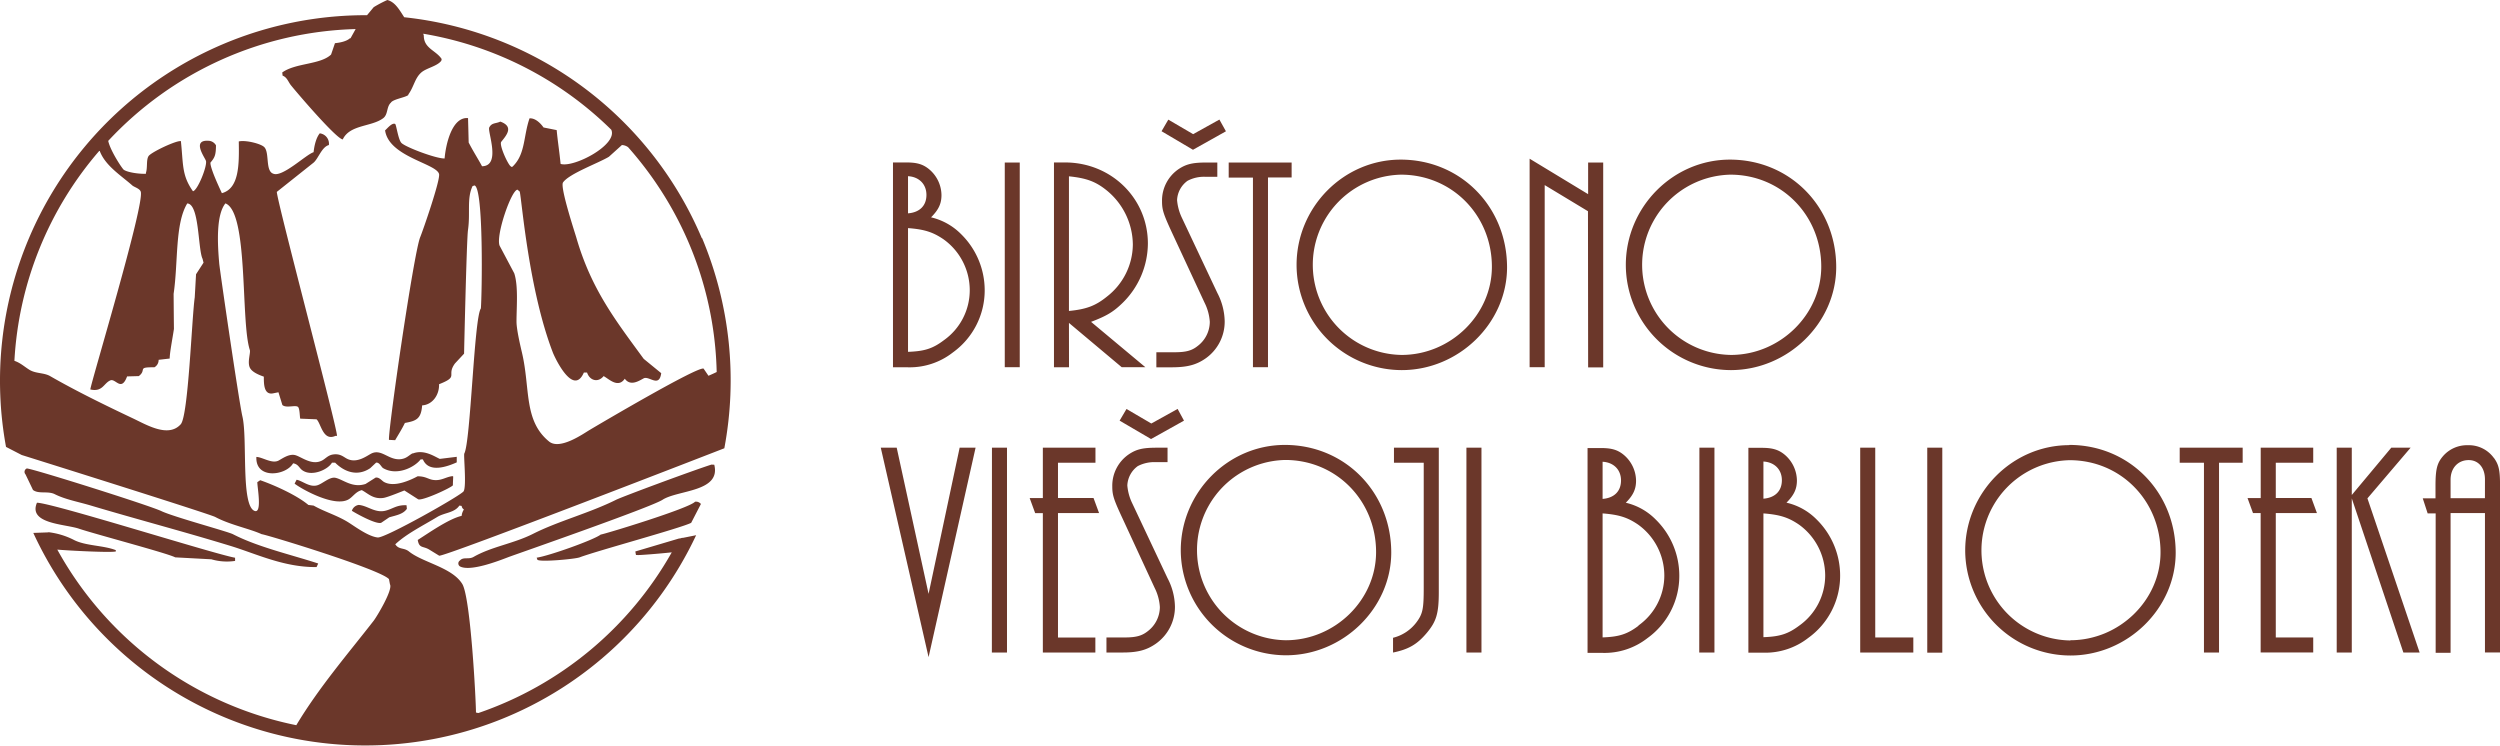 <svg xmlns="http://www.w3.org/2000/svg" viewBox="0 0 784.51 234.01"><defs><style>.cls-1{fill:#6b372a;}</style></defs><title>Asset 1</title><g id="Layer_2" data-name="Layer 2"><g id="Layer_1-2" data-name="Layer 1"><path class="cls-1" d="M756.46,140.49h-6.07L738,155.33V140.49h-4.73v64.28H738V156.39l16.19,48.38h5.1l-16.38-48.38ZM292.17,68.2c2.4-2.41,3.27-4.33,3.27-7a10.72,10.72,0,0,0-3.66-7.9c-2-1.74-3.95-2.32-7.32-2.32h-4.24v64.28h4.72A21.93,21.93,0,0,0,299,110.61,24,24,0,0,0,309,91a24.68,24.68,0,0,0-7.42-17.54A19.52,19.52,0,0,0,292.17,68.2Zm-7.23-12.91c3.47.19,5.78,2.51,5.78,5.88s-2.12,5.49-5.78,5.78Zm11.27,51.46c-3.56,2.7-6.16,3.47-11.27,3.66V71.58c5.11.38,7.8,1.25,11.08,3.47a19.65,19.65,0,0,1,8.29,16A19.22,19.22,0,0,1,296.21,106.75Zm-4.82,79.61-10-45.87h-5l15,65.72,14.75-65.72h-5Zm297.07-45.87h-4.72v64.28h16.67v-4.72H588.46ZM311.25,204.77H316V140.49h-4.72Zm4.05-89.54H320V51H315.3Zm77.88,0h4.72V55.68h7.42V51H385.57v4.73h7.61Zm-14.94-2.7a14.09,14.09,0,0,0,6.07-11.75A20,20,0,0,0,382,91.91L370.91,68.4a16,16,0,0,1-1.54-5.59,7.89,7.89,0,0,1,3.28-6.07,11,11,0,0,1,5.59-1.26H382V51h-3.47c-4.24,0-6.27.49-8.58,2a11.92,11.92,0,0,0-5.3,10.12c0,2.69.38,3.95,3.18,10L378,95a15.58,15.58,0,0,1,1.64,6,9.58,9.58,0,0,1-3.86,7.61c-1.83,1.45-3.66,1.93-7.32,1.93h-5.59v4.72h5.11C372.65,115.23,375.44,114.46,378.24,112.53ZM384.7,41.2l-2.05-3.68-8.24,4.58-7.79-4.56-2.12,3.64L374.36,47ZM344.89,161l-1.74-4.73H332V145.21h11.76v-4.72H327.25v15.8h-4.14l1.73,4.73h2.41v43.75h16.48v-4.72H332V161Zm-9.45-59.67L352,115.23h7.42L342.38,101c4.82-1.83,6.94-3.08,9.83-5.88a26.29,26.29,0,0,0,8-18.7c0-14.16-11.47-25.44-26-25.44h-3.47v64.28h4.72Zm0-46c5.5.57,8.39,1.63,11.86,4.43a22.15,22.15,0,0,1,8.19,17,20.88,20.88,0,0,1-8.1,16.29c-3.56,2.89-6.45,4-11.95,4.53ZM351.34,132l9.86,5.77L371.54,132l-2-3.68-8.25,4.58-7.79-4.56Zm431.24,11.71a9.67,9.67,0,0,0-8.19-4,9.94,9.94,0,0,0-7.71,3.37c-1.93,2.22-2.41,4.15-2.41,9.45v3.85h-4l1.54,4.73h2.51v43.75H769V161h10.79v43.75h4.73V152.05C784.51,147.52,784.12,145.79,782.58,143.67Zm-2.8,12.62H769v-5.78c0-3.66,2.31-6.17,5.69-6.17,3.08,0,5.1,2.41,5.1,6.07Zm-175,48.48h4.72V140.49h-4.72Zm-94.65-47c2.41-2.41,3.27-4.34,3.27-7a10.75,10.75,0,0,0-3.66-7.9c-2-1.73-3.95-2.31-7.32-2.31h-4.24v64.28h4.72a21.86,21.86,0,0,0,14.07-4.63,24,24,0,0,0,10-19.56A24.67,24.67,0,0,0,519.54,163,19.36,19.36,0,0,0,510.1,157.74Zm-7.23-12.91c3.47.19,5.78,2.5,5.78,5.87s-2.12,5.5-5.78,5.79Zm11.27,51.46c-3.56,2.69-6.16,3.47-11.27,3.66V161.11c5.11.39,7.81,1.25,11.08,3.47a19.69,19.69,0,0,1,8.29,16A19.24,19.24,0,0,1,514.14,196.29Zm-15.81-81.06h4.73V51h-4.73v9.93L480,49.8v65.43h4.73V58.08l13.58,8.2Zm151,24.39c-17.93,0-32.67,14.94-32.67,33.06a33.07,33.07,0,0,0,33,32.95c17.92,0,33.05-14.74,33.05-32.28C682.71,154.37,668.16,139.62,649.37,139.62Zm.29,61.29a28.29,28.29,0,0,1-.19-56.57c16,0,28.52,12.72,28.52,28.91C678,188.29,665.08,200.91,649.66,200.91ZM560.6,157.74c2.41-2.41,3.28-4.34,3.28-7a10.79,10.79,0,0,0-3.66-7.9c-2-1.73-4-2.31-7.33-2.31h-4.24v64.28h4.72a21.84,21.84,0,0,0,14.07-4.63,24,24,0,0,0,10-19.56A24.67,24.67,0,0,0,570.05,163,19.35,19.35,0,0,0,560.6,157.74Zm-7.23-12.91c3.47.19,5.79,2.5,5.79,5.87s-2.12,5.5-5.79,5.79Zm11.28,51.46c-3.57,2.69-6.17,3.47-11.28,3.66V161.11c5.11.39,7.81,1.25,11.09,3.47a19.71,19.71,0,0,1,8.29,16A19.27,19.27,0,0,1,564.65,196.29Zm-31.42,8.48H538V140.49h-4.72ZM355.3,157.93a15.76,15.76,0,0,1-1.54-5.59,7.91,7.91,0,0,1,3.27-6.07,11.2,11.2,0,0,1,5.59-1.25h3.76v-4.53h-3.47c-4.24,0-6.26.48-8.57,2a11.92,11.92,0,0,0-5.3,10.12c0,2.7.38,4,3.18,10l10.12,21.88a15.54,15.54,0,0,1,1.63,6,9.59,9.59,0,0,1-3.85,7.62c-1.83,1.44-3.66,1.93-7.33,1.93h-5.58v4.72h5.1c4.72,0,7.52-.77,10.31-2.7a14.1,14.1,0,0,0,6.08-11.76,19.86,19.86,0,0,0-2.32-8.86ZM576.21,83.82c0-19-14.56-33.73-33.35-33.73-17.92,0-32.67,14.93-32.67,33.05a33.07,33.07,0,0,0,33,33C561.08,116.1,576.21,101.35,576.21,83.82Zm-33.06,27.56A28.29,28.29,0,0,1,543,54.81c16,0,28.52,12.72,28.52,28.91C571.48,98.75,558.57,111.38,543.15,111.38ZM403.2,139.62c-17.92,0-32.67,14.94-32.67,33.06a33.07,33.07,0,0,0,33,32.95c17.92,0,33.05-14.74,33.05-32.28C436.54,154.37,422,139.62,403.2,139.62Zm.29,61.29a28.29,28.29,0,0,1-.19-56.57c16,0,28.52,12.72,28.52,28.91C431.82,188.29,418.91,200.91,403.49,200.91ZM727.06,161l-1.73-4.73H714.15V145.21H725.9v-4.72H709.42v15.8h-4.14L707,161h2.4v43.75H725.9v-4.72H714.15V161ZM437.43,145.21h9.34v39.22c0,6.65-.29,8.19-2.31,10.89a13.14,13.14,0,0,1-7.32,4.82v4.63c4.91-1,7.61-2.6,10.6-6.17s3.76-6.07,3.76-12.82V140.49H437.43Zm22.74,59.56h4.72V140.49h-4.72ZM439.54,50.09c-17.93,0-32.67,14.93-32.67,33.05a33.07,33.07,0,0,0,33,33c17.92,0,33.05-14.75,33.05-32.28C472.88,64.83,458.33,50.09,439.54,50.09Zm.29,61.29a28.29,28.29,0,0,1-.2-56.57c16,0,28.53,12.72,28.53,28.91C468.16,98.75,455.24,111.38,439.83,111.38ZM684,145.21h7.61v59.56h4.73V145.21h7.42v-4.72H684Z"/><path class="cls-1" d="M220.24,74.77a114.57,114.57,0,0,0-93.4-69.36C125.34,3.1,124,.63,121.55,0a37.15,37.15,0,0,0-4.28,2.25l-2.09,2.52h-.56A114.73,114.73,0,0,0,1.89,140.24l4.92,2.54s58.9,18.46,60.73,19.45c4.67,2.49,10.73,3.65,14.6,5.41,1,0,37,10.92,39.92,14.09.1.54.21,1.08.31,1.63,1,1.67-4.17,10.23-5.11,11.43-7.84,10.09-17.19,20.93-24.28,32.78a110.71,110.71,0,0,1-75-55.1c3.84.34,17,1,18.36.58v-.41c-3.88-1.54-9.66-1.32-13.27-3.27A23.68,23.68,0,0,0,15.17,167s0,0,0,.06l-4.72.17a114.69,114.69,0,0,0,208,.72l-4.29.86,0-.07-.79.23-.25,0v0l-13.75,4.08c.06.37.13.75.2,1.12H200c.5.09,7-.43,10.8-.84a110.86,110.86,0,0,1-60.68,50.42,5.66,5.66,0,0,1-.76-.16c0-3.78-1.67-36-4.29-40.33-3.2-5.23-12.4-6.71-16.74-10.21-1.57-1.26-3.18-.5-4.29-2.25,3.58-3.35,8.69-5.85,13.17-8.57,2.3-1.4,5.42-1.28,6.94-3.58l.72.11a1.49,1.49,0,0,0,.71,1.12,4.32,4.32,0,0,0-.71,2c-4.05.93-10.39,5.41-13.78,7.56.44,2.69,1.63,1.85,3.57,3l3.16,1.94c1.59.44,89.48-33.71,89.48-33.71a115.52,115.52,0,0,0-7-66ZM61.52,86.06c-.14,2.42-.27,4.84-.41,7.25-.93,6.49-2,37.17-4.39,39.82-3.87,4.32-10.63.23-15-1.84-8.81-4.17-17.8-8.56-26-13.27-1.92-1.1-4.41-.74-6.43-1.94-1.63-1-2.83-2.19-4.77-2.85A109.87,109.87,0,0,1,31.13,47.37h.17C33,52,38.14,55.19,41.51,58.19c.59.53,2.3.94,2.65,1.94,1.36,3.79-15.59,59.8-15.82,62.08,3.9.89,4.2-2,6.33-2.86,1.63-.63,3.39,3.69,5.21-1.23l3.67-.1c2.64-2-.72-2.83,4.9-2.76a2.63,2.63,0,0,0,1.33-2.35l3.47-.4c0-1.85.91-6.41,1.33-9.29q-.06-5.52-.1-11c1.48-10,.38-21.93,4.28-28.38C62.5,64,62.1,77.36,63.46,81l.1.2c.1.41.21.82.31,1.23Zm89.74-33.89c-1-1.92-2.86-4.82-4.19-7.45q-.09-3.84-.2-7.66c-5.06-.45-7,8.35-7.35,12.66-2.46.16-12.43-3.59-13.58-4.9-1-1.08-1.58-5.74-1.94-5.92-1-.53-2.68,1.67-3.16,2C122,49.23,137,51.3,137.78,54.62c.45,1.86-5.14,17.95-5.92,19.81-2,4.81-10.06,60.34-9.8,63.6l1.94.1c1-1.73,2.12-3.46,3.06-5.41,3.61-.65,5.09-1.27,5.41-5.51,3.24-.19,5.42-3.28,5.31-6.64,6.47-2.54,2.13-2.62,5-6.53l2.85-3.06s.79-35.74,1.23-38.8c.78-5.4-.42-9.87,1.43-13.78l.61-.21c2.92.69,2.35,34.41,2,38.59-2.13,3-3.2,41.79-5.2,45.54-.27.5.75,10.25-.21,11.84-.76,1.27-24.61,14.73-26.95,14.5-2.82-.28-6.8-3.19-9-4.6-3.59-2.31-7.68-3.43-11.13-5.41l-1.64-.2c-3.57-3-10.46-6.14-15.11-7.76l-.91.61c0,1.72,1.59,10.07-.92,9-4.3-1.86-2.1-22.87-3.78-29.71-1-4.22-7-45.26-7.25-47.88-.53-6-1.05-15.21,1.94-18.89,7.3,2.78,4.73,37.09,7.66,46,.3.93-.91,4,.1,5.72.76,1.33,2.92,2.17,4.29,2.65,0,2.34,0,5.92,3.06,5.21l1.53-.31,1.23,4c1.25,1.13,4.39-.21,5,.71.48.73.44,3,.61,3.57l5.11.21c1.39,1.2,2,7,5.92,5.2h.51c0-2.89-18.9-73.8-18.89-76.57l11.54-9.18c1.49-1.27,2.56-4.93,4.8-5.52a3.29,3.29,0,0,0-2.86-3.67c-1.1,1.3-1.72,3.75-1.94,5.92-2.37.72-9.83,8-12.66,6.74-2.51-.82-1.15-6.46-2.76-8.27-1-1.14-6-2.36-8.06-1.84.13,7.17.16,14.77-5.31,16.23,0-.1-3.33-6.88-3.58-9.29v-.3c1.34-1.58,1.71-2.33,1.74-5.41a2.8,2.8,0,0,0-2.14-1.43c-5.74-.51-1.26,5.33-1,6.33.4,1.67-2.64,9.27-4.09,9.49-3.53-5-3-8.27-3.78-15.72C55.37,44,47.37,47.79,46.61,49s-.27,3.58-.81,5.21v.31c-1.76.12-5.55-.33-6.94-1.23-.47-.29-4.25-6-4.9-9.08A110.08,110.08,0,0,1,111.6,9.12L110,12h-.19c-1.06,1-3.23,1.41-4.7,1.55-.4,1.19-.81,2.38-1.22,3.57-3.37,3.22-11.09,2.58-15.32,5.62l.11,1c1.41.49,1.78,2,2.65,3.06,2.08,2.57,14.26,16.82,16.23,16.95,2.21-4.69,9-3.91,12.66-6.64,1.62-1.2,1-3.59,2.45-4.9.62-1.06,4.39-1.59,5.41-2.35l.11-.3c1.72-2.36,2-5.19,4.18-6.95,1.64-1.3,4.9-1.88,6.13-3.57,0-.17.07-.34.1-.51-1.78-2.74-5.62-3.32-5.61-7.35l0,0-.17-.6a110,110,0,0,1,59,30.13c2.13,4.67-11.7,12-15.9,10.73-.43-4.29-.92-7.2-1.23-10.61L170.56,40c-.69-1-2.4-3-4.39-2.86-1.86,5.37-1.33,10.8-4.8,14.6-.52.56-.71.82-1,.51-.8-.2-3.85-6.8-3.07-7.76,1.71-2.11,4-4.78-.3-6.33-1.43.68-2.67.29-3.47,1.84C152.9,41.19,157.35,52.1,151.26,52.17Zm71.06,65.75-1.53-2.25c-1.88-.74-32.18,17.12-35.84,19.3-1.93,1.15-9.28,6.35-12.66,3.57-8-6.55-5.85-16.53-8.47-27.77-.61-2.6-1.72-7.37-1.74-9.8,0-4.58.61-11.23-.71-15.21l-4.6-8.68c-1.22-3.29,3.7-17.45,5.62-17.56l.71.61c.66,2.87,2.83,30.91,10.4,50.53.52,1.36,6.37,14,9.72,6.24h1c.84,2.57,3.47,3.26,5.2,1.12,1.66.89,4.53,3.91,6.64.82,1.79,2.48,4.47.66,5.92-.11,1.68-.89,4.89,3.07,5.51-1.63L202,112.61c-8.78-12-16.45-21.81-21.13-38-.56-1.91-5.18-15.92-4.19-17.36,1.91-2.76,11.09-6.05,14.4-8.06l4.08-3.68a3.65,3.65,0,0,1,1.93.67,111.57,111.57,0,0,1,8.7,11.15c.1.16.2.3.29.43l.08.12a109.63,109.63,0,0,1,18.74,58.86C224,117.19,223,117.62,222.32,117.92Zm.92,27.87c-6.88,2.24-27.75,10-29.82,11-8.46,4.23-18.09,6.67-26.13,10.72-6.13,3.1-13,4-18.68,7.25-1.59.91-3.17-.11-4.29,1.13a1.1,1.1,0,0,0,.2,1.94c3.32,1.49,11.72-1.73,15-3,2.09-.79,44.76-15.63,48.39-18,4.82-3.11,18.39-2.43,16.23-11ZM168.41,175l.21.61c.38.87,11.76-.15,13.27-.71,5.26-2,31.64-9.14,35-10.83l3.06-5.92a2,2,0,0,0-1.84-.71c-1.91,2.13-28.65,10.24-29.61,10.31C186.38,169.42,172.19,174.47,168.41,175ZM24.77,165.9c4.91,1.67,27.69,7.67,30.22,9l11.33.61a17.37,17.37,0,0,0,7.45.51v-1c-6.54-1.15-57.38-17.23-62.17-17.26C8.73,164.42,20.43,164.43,24.77,165.9Zm3.77-7.25c14.13,4.22,29.09,8.16,43.8,12.66,8.1,2.48,16.8,6.75,27,6.64.17-.38.35-.75.52-1.12-8.41-2.75-19-5.17-26.75-9.19-1.61-.84-18.67-5.44-22.46-7.25S10.66,147.18,8.43,147A1.15,1.15,0,0,0,8,148.85c.79,1.63,1.57,3.27,2.35,4.9,1.77,1.37,4.66.23,6.84,1.33C20.56,156.77,24.52,157.45,28.54,158.65Zm88.21-16.43c-1.36.57-4.61,3.4-7.86,1.73-1.17-.6-2.12-1.66-4.39-1.33-1.71.26-2.44,1.48-3.67,2-3.23,1.49-6.51-1.49-8.38-1.84s-3.85,1.11-5,1.73c-2.09,1.14-5.08-1.08-7-1.12-.32,7.13,9.28,5.9,11.53,2,1.73.28,1.85,1.5,3,2.25,3,2,8-.32,9.19-2.45h1c2.68,2.69,6.8,4.55,11,1.73l1.84-1.73c1.06-.2,1.63,1.38,2.24,1.73,4.3,2.49,9.82-.25,11.74-2.75h.72c1.85,4.34,7.57,2.29,10.62.92v-1.74L138,144c-1.77-.81-4.91-3-8.37-1.73h-.21c-1.21.67-1.86,1.64-3.78,1.83C122,144.42,119.82,140.93,116.75,142.22Zm19.09,8.37c-1.57-.26-2.29-1.12-4.79-1.13-2,1.07-7.33,3.68-10.62,1.74-.59-.35-1.45-1.51-2.55-1.33l-3.17,2c-4.16,1.38-7.11-1.47-9.49-1.94-1.77-.34-4,1.86-5.62,2.35-2.45.75-4.71-1.42-6.53-1.73l-.62,1.22c1.72,1.41,12.51,7.64,17,4.9,1.38-.84,2.19-2.4,4.09-2.86,1.91,1,3.5,2.88,6.73,2.45,1.41-.18,6.58-2.37,6.64-2.34l4.29,2.75c1.18.64,10.46-3.63,10.92-4.39,0-.92.07-1.83.1-2.75l-.2-.11C139.93,149.61,138.46,151,135.84,150.59Zm-15,9.7c-3.19.73-5.5-1.62-8.27-1.84a2.63,2.63,0,0,0-2.15,1.84c1.09.71,7.52,4.33,9.19,3.77l2.55-1.73c2.3-.66,4.36-1,5.52-2.66l-.11-1.12C124.44,158.39,123.23,159.74,120.84,160.29Z"/></g></g></svg>
